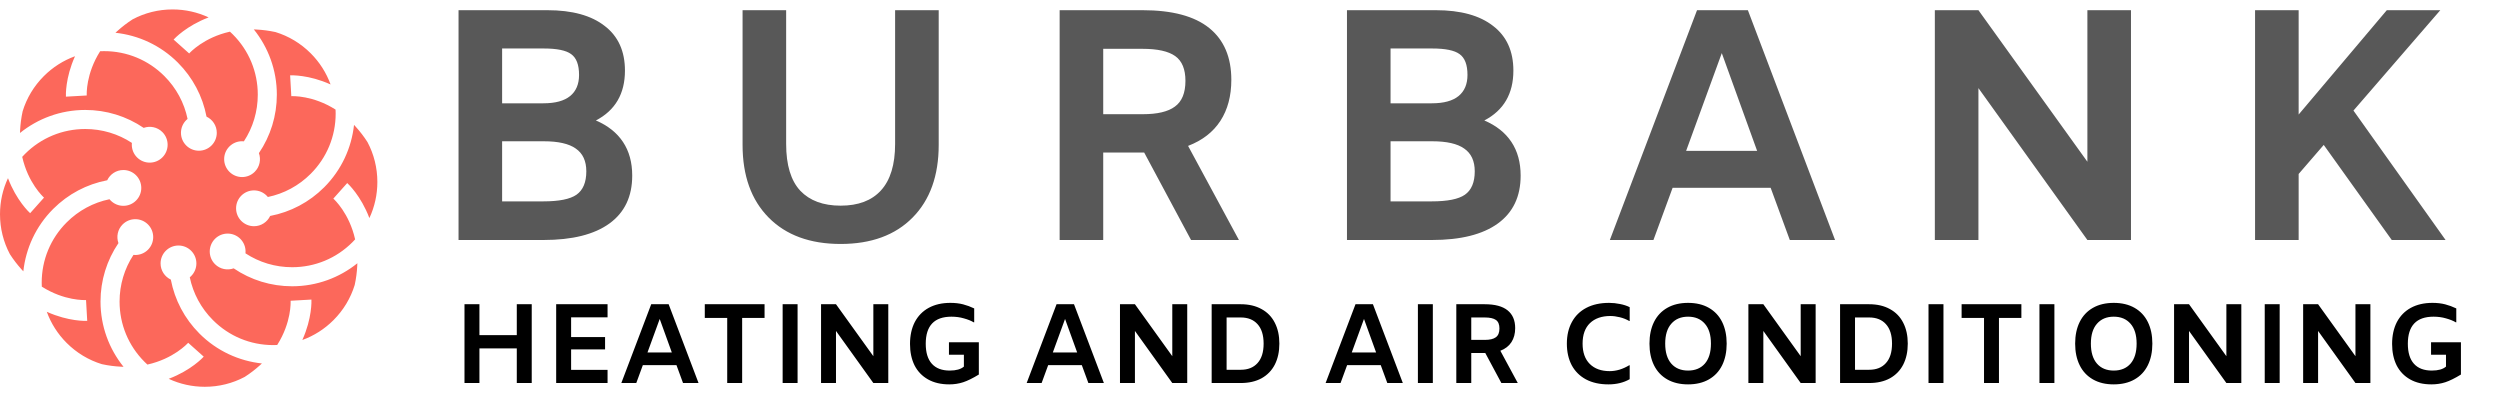 <svg xmlns="http://www.w3.org/2000/svg" width="250" height="42" viewBox="0 0 250 42" fill="none"><path d="M59.59 12.047C60.778 12.553 61.681 13.269 62.297 14.193C62.914 15.118 63.222 16.241 63.222 17.561C63.222 19.652 62.462 21.248 60.943 22.349C59.425 23.45 57.223 24 54.34 24H45.854V1.019H54.736C57.223 1.019 59.138 1.547 60.481 2.604C61.824 3.638 62.495 5.124 62.495 7.061C62.495 9.373 61.527 11.035 59.59 12.047ZM50.212 4.849V10.33H54.34C55.528 10.33 56.42 10.088 57.014 9.604C57.608 9.119 57.906 8.415 57.906 7.491C57.906 6.478 57.642 5.785 57.113 5.41C56.607 5.036 55.693 4.849 54.373 4.849H50.212ZM54.34 20.137C55.903 20.137 57.003 19.917 57.642 19.476C58.302 19.014 58.632 18.233 58.632 17.132C58.632 16.098 58.28 15.338 57.575 14.854C56.893 14.37 55.825 14.127 54.373 14.127H50.212V20.137H54.34ZM84.063 24.396C81.003 24.396 78.604 23.516 76.865 21.755C75.126 19.994 74.257 17.572 74.257 14.491V1.019H78.615V14.392C78.615 16.505 79.088 18.068 80.035 19.08C80.981 20.071 82.324 20.566 84.063 20.566C85.824 20.566 87.167 20.06 88.091 19.047C89.038 18.013 89.511 16.461 89.511 14.392V1.019H93.87V14.491C93.87 17.572 93 19.994 91.261 21.755C89.522 23.516 87.123 24.396 84.063 24.396ZM119.105 24L114.416 15.25H110.322V24H105.964V1.019H114.251C117.223 1.019 119.446 1.613 120.921 2.802C122.396 3.991 123.133 5.719 123.133 7.986C123.133 9.593 122.77 10.957 122.044 12.08C121.317 13.203 120.239 14.039 118.808 14.59L123.893 24H119.105ZM110.322 11.42H114.284C115.737 11.42 116.805 11.167 117.487 10.66C118.192 10.154 118.544 9.296 118.544 8.085C118.544 6.918 118.203 6.093 117.52 5.608C116.838 5.124 115.748 4.882 114.251 4.882H110.322V11.42ZM148.432 12.047C149.621 12.553 150.524 13.269 151.14 14.193C151.756 15.118 152.064 16.241 152.064 17.561C152.064 19.652 151.305 21.248 149.786 22.349C148.267 23.45 146.066 24 143.182 24H134.697V1.019H143.579C146.066 1.019 147.981 1.547 149.324 2.604C150.667 3.638 151.338 5.124 151.338 7.061C151.338 9.373 150.369 11.035 148.432 12.047ZM139.055 4.849V10.33H143.182C144.371 10.33 145.263 10.088 145.857 9.604C146.451 9.119 146.748 8.415 146.748 7.491C146.748 6.478 146.484 5.785 145.956 5.41C145.45 5.036 144.536 4.849 143.215 4.849H139.055ZM143.182 20.137C144.745 20.137 145.846 19.917 146.484 19.476C147.145 19.014 147.475 18.233 147.475 17.132C147.475 16.098 147.123 15.338 146.418 14.854C145.736 14.37 144.668 14.127 143.215 14.127H139.055V20.137H143.182ZM177.066 18.783H167.26L165.344 24H160.986L169.703 1.019H174.788L183.505 24H178.981L177.066 18.783ZM175.712 15.085L172.179 5.311L168.613 15.085H175.712ZM213.098 1.019V24H208.739L197.843 8.811V24H193.484V1.019H197.843L208.739 16.174V1.019H213.098ZM232.374 14.491L229.865 17.396V24H225.506V1.019H229.865V11.453L238.681 1.019H244.03L235.346 11.057L244.558 24H239.176L232.374 14.491Z" fill="#585858"></path><path d="M53.173 30.423V38.302H51.679V34.838H47.943V38.302H46.449V30.423H47.943V33.513H51.679V30.423H53.173ZM57.111 31.736V33.706H60.507V34.94H57.111V36.989H60.756V38.302H55.617V30.423H60.756V31.736H57.111ZM67.647 36.513H64.284L63.628 38.302H62.133L65.122 30.423H66.865L69.854 38.302H68.303L67.647 36.513ZM67.182 35.245L65.971 31.895L64.749 35.245H67.182ZM72.721 31.793H70.479V30.423H76.456V31.793H74.215V38.302H72.721V31.793ZM78.264 30.423H79.758V38.302H78.264V30.423ZM88.829 30.423V38.302H87.335L83.599 33.094V38.302H82.105V30.423H83.599L87.335 35.619V30.423H88.829ZM91.001 34.396C91.001 33.559 91.159 32.83 91.476 32.211C91.801 31.593 92.265 31.117 92.869 30.785C93.48 30.453 94.201 30.287 95.031 30.287C95.507 30.287 95.933 30.336 96.31 30.434C96.688 30.532 97.058 30.668 97.42 30.842V32.234H97.374C97.11 32.076 96.782 31.944 96.389 31.838C96.005 31.725 95.59 31.668 95.144 31.668C93.431 31.668 92.574 32.57 92.574 34.374C92.574 35.257 92.778 35.925 93.186 36.377C93.593 36.83 94.189 37.057 94.974 37.057C95.608 37.057 96.08 36.925 96.389 36.66V35.472H94.895V34.227H97.884V37.453C97.28 37.823 96.759 38.079 96.322 38.223C95.884 38.366 95.42 38.438 94.929 38.438C94.099 38.438 93.389 38.272 92.801 37.94C92.212 37.608 91.763 37.14 91.454 36.536C91.152 35.925 91.001 35.211 91.001 34.396ZM108.181 36.513H104.818L104.162 38.302H102.667L105.656 30.423H107.4L110.388 38.302H108.837L108.181 36.513ZM107.716 35.245L106.505 31.895L105.283 35.245H107.716ZM118.723 30.423V38.302H117.229L113.493 33.094V38.302H111.998V30.423H113.493L117.229 35.619V30.423H118.723ZM124.075 30.423C124.883 30.423 125.577 30.585 126.158 30.91C126.74 31.227 127.181 31.683 127.483 32.279C127.785 32.868 127.936 33.562 127.936 34.362C127.936 35.162 127.785 35.861 127.483 36.457C127.181 37.045 126.74 37.502 126.158 37.827C125.577 38.144 124.883 38.302 124.075 38.302H121.166V30.423H124.075ZM124.075 36.977C124.792 36.977 125.351 36.755 125.751 36.309C126.158 35.864 126.362 35.215 126.362 34.362C126.362 33.51 126.158 32.861 125.751 32.415C125.351 31.97 124.792 31.747 124.075 31.747H122.66V36.977H124.075ZM138.074 36.513H134.712L134.055 38.302H132.561L135.55 30.423H137.293L140.282 38.302H138.731L138.074 36.513ZM137.61 35.245L136.399 31.895L135.176 35.245H137.61ZM141.79 30.423H143.284V38.302H141.79V30.423ZM150.137 38.302L148.529 35.302H147.126V38.302H145.631V30.423H148.473C149.492 30.423 150.254 30.627 150.759 31.034C151.265 31.442 151.518 32.034 151.518 32.811C151.518 33.362 151.393 33.83 151.144 34.215C150.895 34.6 150.526 34.887 150.035 35.076L151.778 38.302H150.137ZM147.126 33.989H148.484C148.982 33.989 149.348 33.902 149.582 33.728C149.824 33.555 149.944 33.261 149.944 32.845C149.944 32.445 149.827 32.162 149.593 31.996C149.359 31.83 148.986 31.747 148.473 31.747H147.126V33.989ZM160.84 38.438C159.972 38.438 159.225 38.272 158.599 37.94C157.98 37.608 157.504 37.136 157.172 36.525C156.848 35.906 156.686 35.185 156.686 34.362C156.686 33.54 156.852 32.823 157.184 32.211C157.516 31.593 157.999 31.117 158.633 30.785C159.267 30.453 160.025 30.287 160.908 30.287C161.278 30.287 161.64 30.325 161.995 30.4C162.357 30.468 162.682 30.574 162.969 30.717V32.098H162.923C162.636 31.932 162.323 31.808 161.984 31.725C161.652 31.642 161.335 31.6 161.033 31.6C160.172 31.6 159.493 31.838 158.995 32.313C158.504 32.789 158.259 33.472 158.259 34.362C158.259 35.245 158.501 35.925 158.984 36.4C159.467 36.876 160.127 37.113 160.965 37.113C161.289 37.113 161.618 37.064 161.95 36.966C162.289 36.861 162.614 36.713 162.923 36.525H162.969V37.917C162.365 38.264 161.655 38.438 160.84 38.438ZM168.807 38.438C167.999 38.438 167.305 38.272 166.724 37.94C166.143 37.608 165.701 37.136 165.399 36.525C165.098 35.913 164.947 35.193 164.947 34.362C164.947 33.532 165.098 32.811 165.399 32.2C165.701 31.589 166.143 31.117 166.724 30.785C167.305 30.453 167.999 30.287 168.807 30.287C169.615 30.287 170.309 30.453 170.89 30.785C171.471 31.117 171.913 31.589 172.215 32.2C172.516 32.811 172.667 33.532 172.667 34.362C172.667 35.193 172.516 35.913 172.215 36.525C171.913 37.136 171.471 37.608 170.89 37.94C170.309 38.272 169.615 38.438 168.807 38.438ZM168.807 37.057C169.516 37.057 170.075 36.827 170.482 36.366C170.89 35.898 171.094 35.23 171.094 34.362C171.094 33.495 170.89 32.83 170.482 32.37C170.075 31.902 169.516 31.668 168.807 31.668C168.098 31.668 167.539 31.902 167.132 32.37C166.724 32.83 166.52 33.495 166.52 34.362C166.52 35.23 166.724 35.898 167.132 36.366C167.539 36.827 168.098 37.057 168.807 37.057ZM181.564 30.423V38.302H180.069L176.334 33.094V38.302H174.839V30.423H176.334L180.069 35.619V30.423H181.564ZM186.916 30.423C187.724 30.423 188.418 30.585 188.999 30.91C189.58 31.227 190.022 31.683 190.324 32.279C190.626 32.868 190.777 33.562 190.777 34.362C190.777 35.162 190.626 35.861 190.324 36.457C190.022 37.045 189.58 37.502 188.999 37.827C188.418 38.144 187.724 38.302 186.916 38.302H184.007V30.423H186.916ZM186.916 36.977C187.633 36.977 188.192 36.755 188.592 36.309C188.999 35.864 189.203 35.215 189.203 34.362C189.203 33.51 188.999 32.861 188.592 32.415C188.192 31.97 187.633 31.747 186.916 31.747H185.501V36.977H186.916ZM192.851 30.423H194.346V38.302H192.851V30.423ZM198.402 31.793H196.161V30.423H202.138V31.793H199.896V38.302H198.402V31.793ZM203.945 30.423H205.44V38.302H203.945V30.423ZM211.375 38.438C210.568 38.438 209.873 38.272 209.292 37.94C208.711 37.608 208.27 37.136 207.968 36.525C207.666 35.913 207.515 35.193 207.515 34.362C207.515 33.532 207.666 32.811 207.968 32.2C208.27 31.589 208.711 31.117 209.292 30.785C209.873 30.453 210.568 30.287 211.375 30.287C212.183 30.287 212.877 30.453 213.458 30.785C214.039 31.117 214.481 31.589 214.783 32.2C215.085 32.811 215.236 33.532 215.236 34.362C215.236 35.193 215.085 35.913 214.783 36.525C214.481 37.136 214.039 37.608 213.458 37.94C212.877 38.272 212.183 38.438 211.375 38.438ZM211.375 37.057C212.085 37.057 212.643 36.827 213.051 36.366C213.458 35.898 213.662 35.23 213.662 34.362C213.662 33.495 213.458 32.83 213.051 32.37C212.643 31.902 212.085 31.668 211.375 31.668C210.666 31.668 210.107 31.902 209.7 32.37C209.292 32.83 209.088 33.495 209.088 34.362C209.088 35.23 209.292 35.898 209.7 36.366C210.107 36.827 210.666 37.057 211.375 37.057ZM224.132 30.423V38.302H222.638L218.902 33.094V38.302H217.407V30.423H218.902L222.638 35.619V30.423H224.132ZM226.473 30.423H227.967V38.302H226.473V30.423ZM237.039 30.423V38.302H235.545L231.809 33.094V38.302H230.314V30.423H231.809L235.545 35.619V30.423H237.039ZM239.21 34.396C239.21 33.559 239.369 32.83 239.686 32.211C240.01 31.593 240.474 31.117 241.078 30.785C241.69 30.453 242.41 30.287 243.241 30.287C243.716 30.287 244.142 30.336 244.52 30.434C244.897 30.532 245.267 30.668 245.629 30.842V32.234H245.584C245.32 32.076 244.991 31.944 244.599 31.838C244.214 31.725 243.799 31.668 243.354 31.668C241.641 31.668 240.784 32.57 240.784 34.374C240.784 35.257 240.988 35.925 241.395 36.377C241.803 36.83 242.399 37.057 243.184 37.057C243.818 37.057 244.29 36.925 244.599 36.66V35.472H243.105V34.227H246.093V37.453C245.49 37.823 244.969 38.079 244.531 38.223C244.093 38.366 243.629 38.438 243.139 38.438C242.308 38.438 241.599 38.272 241.01 37.94C240.422 37.608 239.973 37.14 239.663 36.536C239.361 35.925 239.21 35.211 239.21 34.396Z" fill="black"></path><path d="M29.213 28.627C27.102 28.627 25.081 27.999 23.368 26.835C22.737 27.06 22.004 26.922 21.499 26.416C21.149 26.066 20.974 25.608 20.974 25.15C20.974 24.692 21.149 24.233 21.499 23.883C22.198 23.184 23.332 23.184 24.032 23.883C24.381 24.233 24.556 24.691 24.556 25.149C24.555 25.21 24.552 25.271 24.546 25.332C25.922 26.236 27.533 26.722 29.212 26.721C31.49 26.722 33.63 25.835 35.239 24.225C35.334 24.131 35.425 24.035 35.513 23.937C34.929 21.325 33.425 19.943 33.333 19.861L34.722 18.305C34.819 18.39 36.09 19.575 36.932 21.791C36.934 21.796 36.936 21.801 36.938 21.807C37.46 20.692 37.736 19.466 37.736 18.199C37.736 16.785 37.394 15.424 36.749 14.21C36.38 13.636 35.993 13.14 35.597 12.701C35.532 12.63 35.468 12.556 35.403 12.487C35.156 14.769 34.162 16.984 32.417 18.73C30.924 20.223 29.051 21.207 27.016 21.595C26.73 22.201 26.114 22.621 25.399 22.621C24.904 22.621 24.456 22.42 24.132 22.097C23.808 21.773 23.608 21.325 23.608 20.83C23.608 19.841 24.41 19.039 25.399 19.039C25.893 19.039 26.341 19.24 26.665 19.564C26.708 19.607 26.748 19.653 26.787 19.7C28.399 19.366 29.881 18.57 31.069 17.382C32.679 15.773 33.566 13.632 33.566 11.356C33.566 11.223 33.562 11.091 33.556 10.959C31.295 9.524 29.254 9.612 29.131 9.618L29.013 7.535C29.142 7.528 30.876 7.466 33.036 8.436C33.043 8.439 33.05 8.441 33.057 8.445C32.637 7.287 31.966 6.226 31.069 5.329C30.07 4.33 28.865 3.61 27.551 3.207C26.881 3.061 26.252 2.985 25.658 2.954C25.566 2.95 25.472 2.943 25.382 2.941C26.82 4.729 27.684 6.998 27.684 9.466C27.684 11.578 27.055 13.598 25.891 15.312C26.117 15.943 25.979 16.675 25.473 17.18C25.123 17.53 24.665 17.705 24.207 17.705C23.748 17.705 23.29 17.53 22.94 17.18C22.241 16.481 22.241 15.347 22.94 14.648C23.29 14.298 23.748 14.124 24.206 14.124C24.267 14.124 24.328 14.127 24.389 14.133C25.293 12.758 25.778 11.146 25.778 9.467C25.778 7.19 24.892 5.05 23.282 3.44C23.188 3.346 23.092 3.255 22.994 3.166C20.381 3.75 19 5.255 18.917 5.346L17.361 3.957C17.447 3.861 18.631 2.59 20.847 1.747C20.853 1.745 20.858 1.743 20.863 1.741C19.748 1.219 18.523 0.944 17.255 0.944C15.842 0.944 14.481 1.286 13.267 1.931C12.693 2.299 12.197 2.687 11.758 3.083C11.687 3.147 11.613 3.212 11.544 3.277C13.826 3.524 16.042 4.517 17.787 6.263C19.28 7.756 20.263 9.629 20.652 11.663C21.258 11.95 21.678 12.566 21.678 13.281C21.678 13.776 21.477 14.223 21.154 14.547C20.829 14.871 20.382 15.072 19.887 15.072C18.898 15.072 18.096 14.27 18.096 13.281C18.096 12.787 18.297 12.339 18.621 12.015C18.664 11.972 18.709 11.931 18.757 11.892C18.423 10.28 17.627 8.798 16.439 7.61C14.829 6 12.689 5.114 10.413 5.114C10.28 5.114 10.147 5.117 10.015 5.124C8.581 7.385 8.668 9.425 8.674 9.548L6.592 9.666C6.584 9.537 6.523 7.803 7.493 5.643C7.495 5.637 7.498 5.63 7.501 5.623C6.344 6.043 5.282 6.714 4.386 7.61C3.386 8.61 2.666 9.814 2.264 11.129C2.118 11.799 2.041 12.428 2.011 13.022C2.006 13.114 2 13.208 1.998 13.298C3.786 11.859 6.055 10.995 8.523 10.995C10.634 10.995 12.654 11.624 14.368 12.788C14.999 12.563 15.732 12.701 16.237 13.207C16.587 13.556 16.762 14.015 16.762 14.473C16.762 14.931 16.587 15.39 16.237 15.739C15.538 16.438 14.403 16.438 13.704 15.739C13.355 15.39 13.18 14.931 13.18 14.473C13.18 14.412 13.184 14.351 13.189 14.29C11.814 13.386 10.203 12.901 8.523 12.901C6.246 12.901 4.106 13.787 2.496 15.397C2.402 15.491 2.311 15.587 2.222 15.685C2.807 18.298 4.311 19.679 4.402 19.762L3.014 21.318C2.917 21.232 1.646 20.048 0.804 17.832C0.802 17.826 0.8 17.821 0.798 17.816C0.276 18.931 0 20.156 0 21.424C0 22.838 0.343 24.198 0.987 25.413C1.356 25.986 1.744 26.482 2.14 26.921C2.204 26.993 2.268 27.067 2.333 27.135C2.58 24.853 3.574 22.638 5.319 20.893C6.812 19.4 8.685 18.416 10.72 18.027C11.007 17.422 11.622 17.001 12.337 17.002C12.832 17.001 13.28 17.202 13.604 17.526C13.927 17.85 14.128 18.298 14.128 18.793C14.128 19.781 13.326 20.583 12.337 20.583C11.843 20.583 11.395 20.382 11.072 20.059C11.028 20.015 10.988 19.97 10.949 19.923C9.337 20.256 7.854 21.052 6.667 22.24C5.057 23.85 4.17 25.99 4.17 28.267C4.17 28.4 4.174 28.532 4.18 28.664C6.441 30.098 8.481 30.011 8.604 30.005L8.722 32.087C8.594 32.095 6.86 32.156 4.7 31.187C4.693 31.184 4.686 31.181 4.679 31.178C5.099 32.336 5.77 33.397 6.666 34.293C7.666 35.293 8.87 36.013 10.185 36.416C10.855 36.562 11.484 36.638 12.078 36.668C12.17 36.673 12.264 36.68 12.354 36.682C10.915 34.894 10.051 32.624 10.051 30.156C10.051 28.045 10.68 26.025 11.844 24.311C11.619 23.68 11.757 22.948 12.263 22.442C12.612 22.092 13.071 21.917 13.529 21.917C13.987 21.917 14.446 22.092 14.796 22.442C15.494 23.142 15.494 24.276 14.796 24.975C14.446 25.324 13.987 25.499 13.529 25.499C13.468 25.499 13.407 25.495 13.346 25.489C12.442 26.865 11.957 28.476 11.957 30.156C11.957 32.433 12.843 34.573 14.453 36.183C14.547 36.277 14.643 36.368 14.741 36.457C17.354 35.873 18.735 34.368 18.818 34.277L20.373 35.666C20.288 35.762 19.104 37.033 16.888 37.875C16.882 37.877 16.877 37.88 16.872 37.882C17.987 38.403 19.212 38.679 20.48 38.679C21.894 38.679 23.254 38.337 24.468 37.692C25.042 37.324 25.538 36.936 25.977 36.54C26.048 36.476 26.122 36.411 26.191 36.346C23.909 36.099 21.694 35.106 19.948 33.36C18.455 31.867 17.471 29.994 17.083 27.96C16.477 27.673 16.057 27.057 16.057 26.342C16.057 25.847 16.258 25.4 16.581 25.076C16.905 24.752 17.354 24.551 17.848 24.551C18.837 24.552 19.639 25.353 19.639 26.342C19.639 26.836 19.438 27.284 19.114 27.608C19.071 27.651 19.025 27.692 18.978 27.731C19.312 29.343 20.108 30.825 21.296 32.012C22.905 33.623 25.046 34.509 27.322 34.509C27.456 34.509 27.588 34.505 27.72 34.499C29.154 32.238 29.067 30.198 29.061 30.075L31.143 29.957C31.151 30.085 31.212 31.82 30.242 33.98C30.239 33.986 30.237 33.993 30.233 34C31.391 33.581 32.452 32.91 33.349 32.013C34.348 31.013 35.068 29.809 35.471 28.495C35.617 27.824 35.694 27.195 35.724 26.601C35.728 26.509 35.735 26.415 35.737 26.325C33.95 27.764 31.681 28.627 29.213 28.627Z" fill="#FC685B"></path></svg>